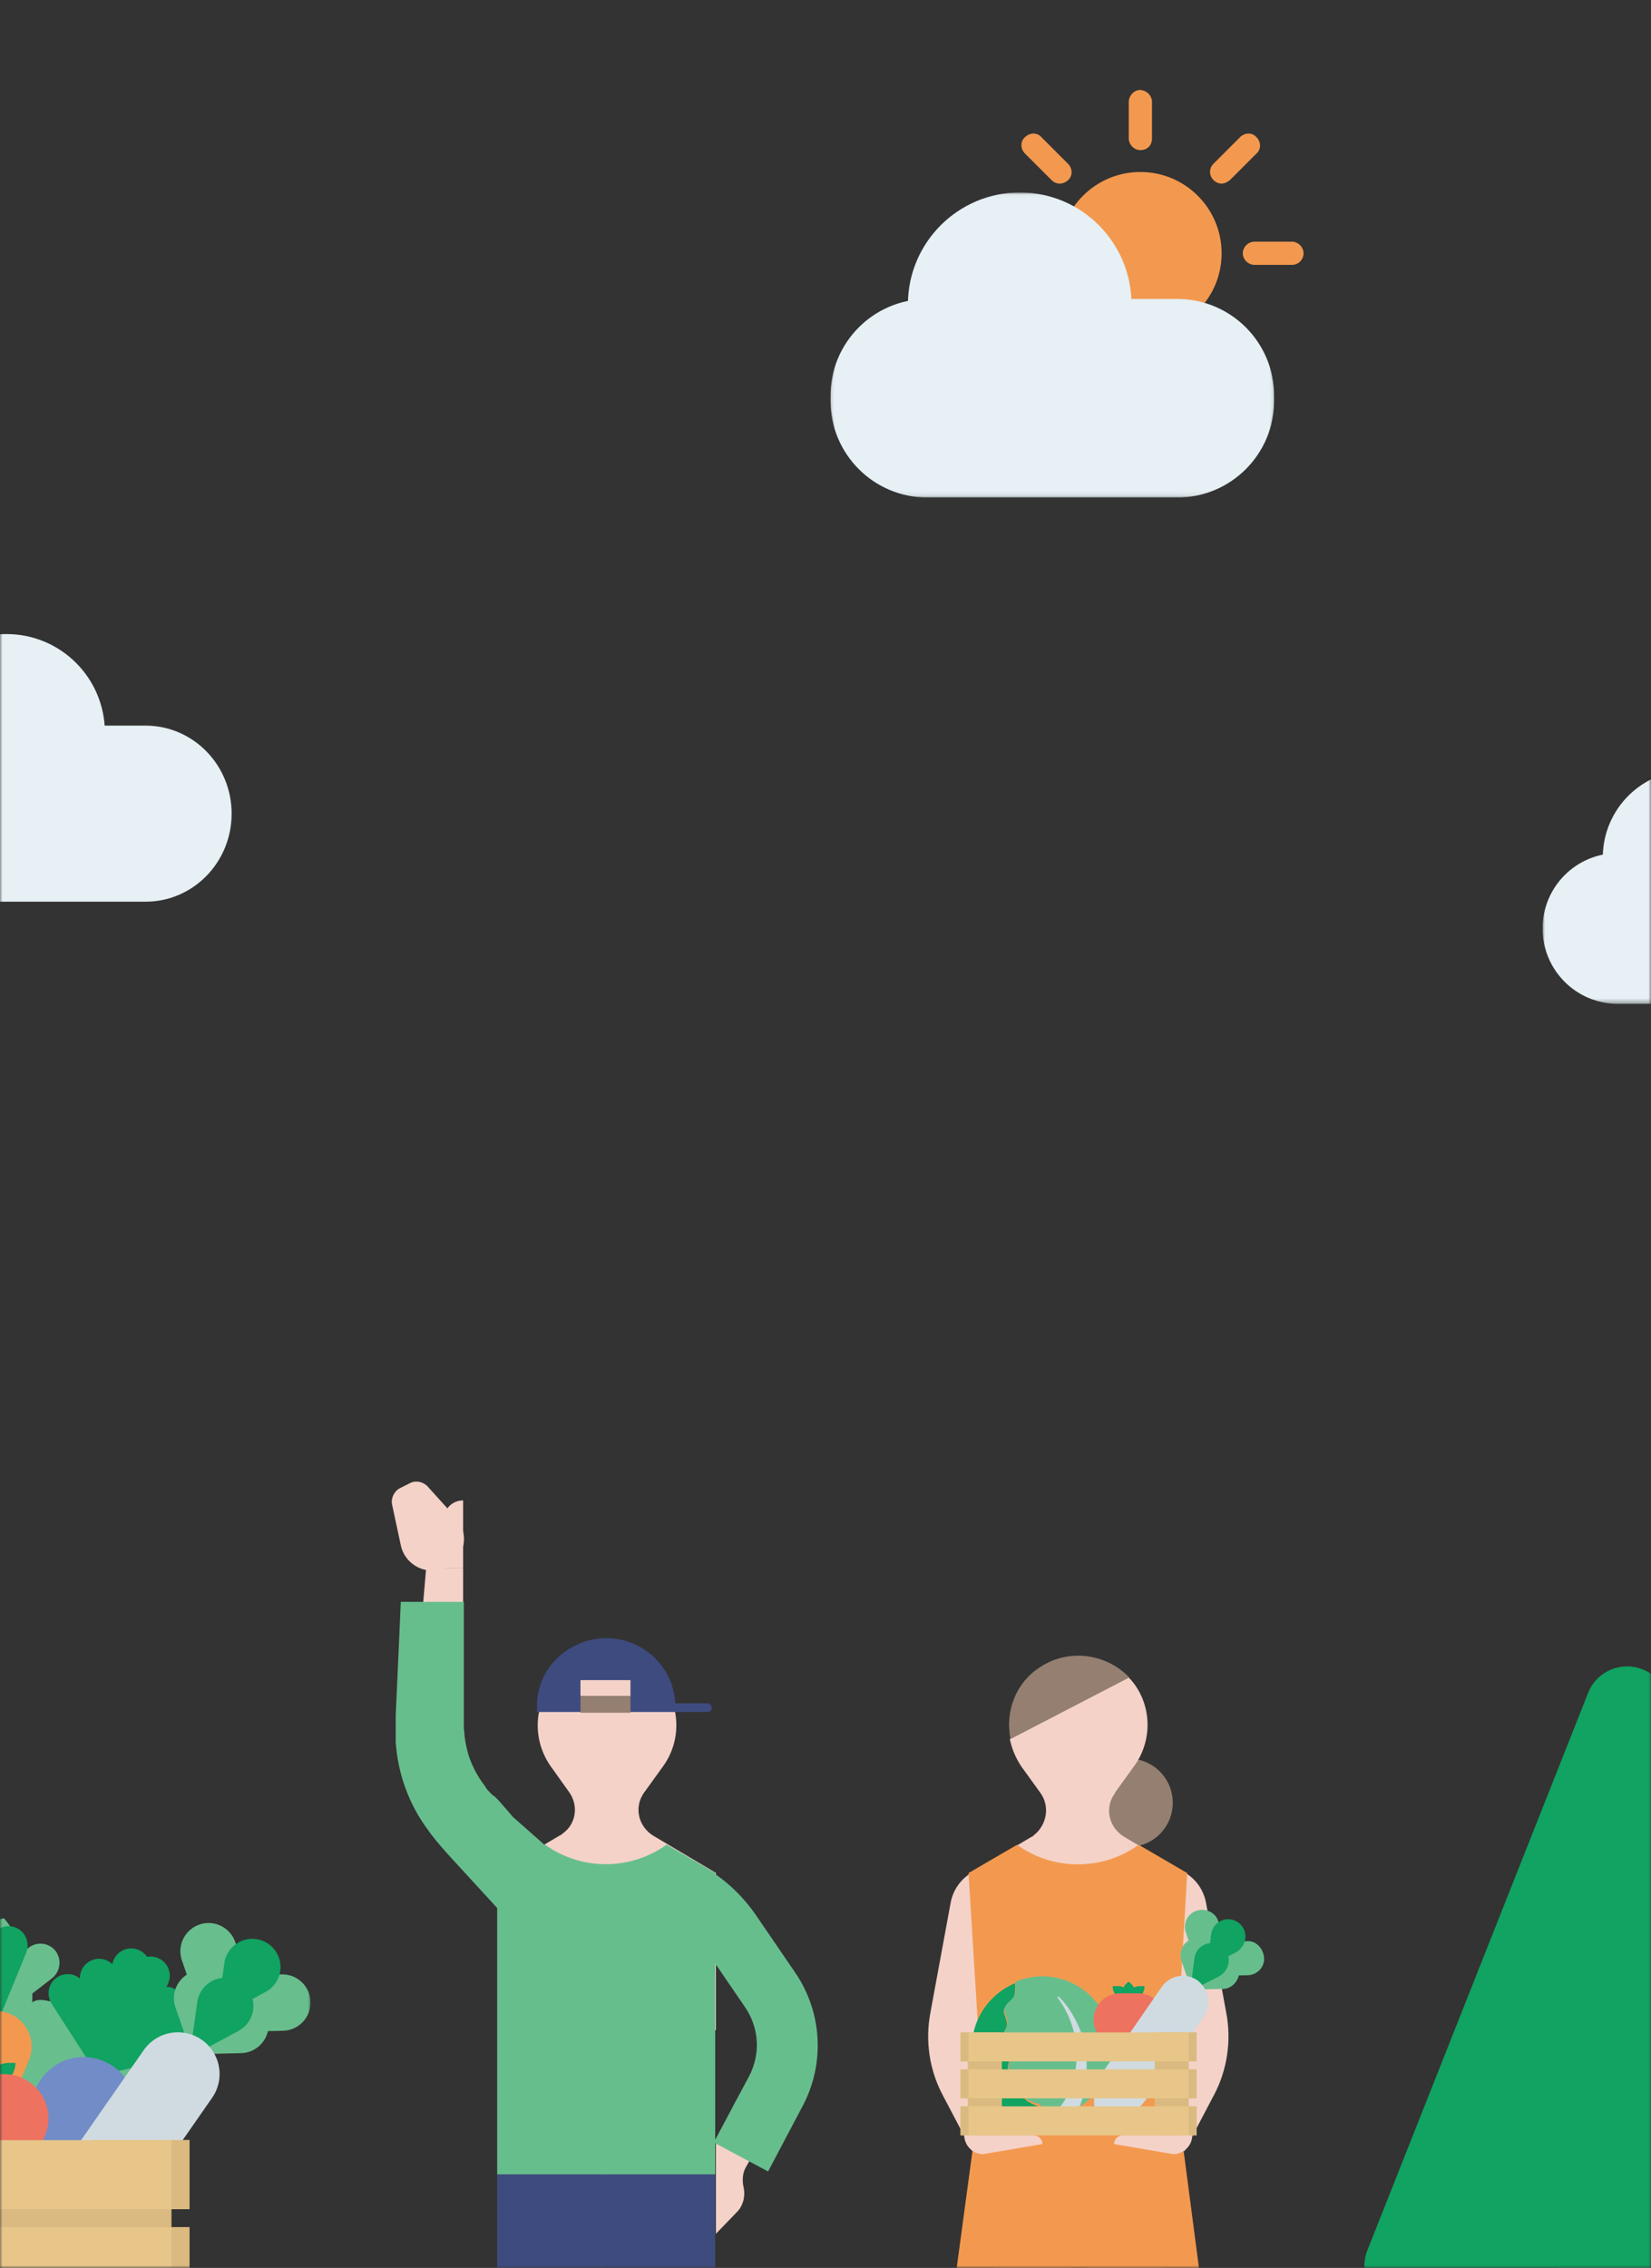 <svg width="335" height="460" viewBox="0 0 335 460" fill="none" xmlns="http://www.w3.org/2000/svg">
<rect x="0" y="0" width="335" height="460" fill="#333333" stroke="none"/>
<mask id="mask0_872_2267" style="mask-type:alpha" maskUnits="userSpaceOnUse" x="0" y="0" width="335" height="460">
<rect width="335" height="460" fill="white"/>
</mask>
<g mask="url(#mask0_872_2267)">
<path d="M231.392 67.856C240.496 67.856 247.877 60.475 247.877 51.37C247.877 42.266 240.496 34.886 231.392 34.886C222.288 34.886 214.907 42.266 214.907 51.37C214.907 60.475 222.288 67.856 231.392 67.856Z" fill="#F3994F"/>
<path d="M231.391 30.453C230.145 30.453 229.036 29.344 229.036 28.098V20.478C229.175 19.232 230.283 18.123 231.53 18.262C232.638 18.401 233.608 19.232 233.746 20.478V28.098C233.746 29.483 232.777 30.453 231.391 30.453Z" fill="#F3994F"/>
<path d="M231.393 84.478C230.146 84.478 229.038 83.37 229.038 82.123V74.504C228.9 73.257 229.869 72.01 231.254 72.01C232.501 71.872 233.748 72.841 233.748 74.227V74.642V82.261C233.748 83.37 232.778 84.478 231.393 84.478Z" fill="#F3994F"/>
<path d="M208.259 53.725H200.64C199.393 53.725 198.285 52.617 198.285 51.37C198.285 50.124 199.393 49.015 200.64 49.015H208.259C209.505 49.015 210.614 50.124 210.614 51.37C210.614 52.617 209.505 53.725 208.259 53.725Z" fill="#F3994F"/>
<path d="M262.146 53.725H254.527C253.28 53.725 252.172 52.617 252.172 51.37C252.172 50.124 253.28 49.015 254.527 49.015H262.146C263.392 49.015 264.5 50.124 264.5 51.37C264.5 52.617 263.531 53.725 262.146 53.725Z" fill="#F3994F"/>
<path d="M209.644 75.474C208.951 75.474 208.397 75.197 207.982 74.781C207.012 73.812 207.012 72.288 207.982 71.457L213.384 66.054C214.354 65.084 215.878 65.084 216.709 66.054C217.679 67.024 217.679 68.548 216.709 69.379L211.306 74.781C210.891 75.197 210.337 75.474 209.644 75.474Z" fill="#F3994F"/>
<path d="M247.878 37.24C246.631 37.24 245.523 36.132 245.523 34.885C245.523 34.192 245.8 33.638 246.216 33.223L251.618 27.82C252.588 26.85 254.112 26.85 254.943 27.82C255.913 28.79 255.913 30.314 254.943 31.145L249.54 36.547C248.986 36.963 248.432 37.24 247.878 37.24Z" fill="#F3994F"/>
<path d="M253.142 75.474C252.45 75.474 251.896 75.197 251.48 74.781L246.077 69.379C245.108 68.409 245.108 66.885 246.077 66.054C247.047 65.084 248.571 65.084 249.402 66.054L254.805 71.457C255.774 72.426 255.636 73.95 254.805 74.781C254.389 75.197 253.696 75.474 253.142 75.474Z" fill="#F3994F"/>
<path d="M215.047 37.24C214.354 37.24 213.8 36.963 213.384 36.547L207.982 31.145C207.012 30.175 207.012 28.651 207.982 27.82C208.951 26.85 210.475 26.85 211.306 27.82L216.709 33.223C217.679 34.192 217.679 35.716 216.709 36.547C216.293 36.963 215.601 37.24 215.047 37.24Z" fill="#F3994F"/>
<g clip-path="url(#clip0_872_2267)">
<mask id="mask1_872_2267" style="mask-type:luminance" maskUnits="userSpaceOnUse" x="168" y="39" width="91" height="61">
<path d="M168.5 39.03H258.544V99.983H168.5V39.03Z" fill="white"/>
</mask>
<g mask="url(#mask1_872_2267)">
<path d="M238.873 99.982H188.171C177.297 99.982 168.5 91.186 168.5 80.311C168.5 69.437 177.297 60.64 188.171 60.64H238.873C249.747 60.64 258.544 69.437 258.544 80.311C258.544 91.186 249.747 99.982 238.873 99.982Z" fill="#E6F0F5"/>
<path d="M229.592 61.748C229.592 74.285 219.41 84.467 206.873 84.467C194.336 84.467 184.223 74.285 184.223 61.748C184.223 49.212 194.405 39.03 206.942 39.03C219.479 39.03 229.592 49.212 229.592 61.748Z" fill="#E6F0F5"/>
</g>
</g>
<g clip-path="url(#clip1_872_2267)">
<mask id="mask2_872_2267" style="mask-type:luminance" maskUnits="userSpaceOnUse" x="168" y="39" width="91" height="62">
<path d="M168.5 39.964H258.544V100.917H168.5V39.964Z" fill="white"/>
</mask>
<g mask="url(#mask2_872_2267)">
<path d="M238.873 100.918H188.171C177.297 100.918 168.5 92.121 168.5 81.247C168.5 70.373 177.297 61.576 188.171 61.576H238.873C249.748 61.576 258.544 70.373 258.544 81.247C258.544 92.121 249.748 100.918 238.873 100.918Z" fill="#E6F0F5"/>
<path d="M229.592 62.683C229.592 75.22 219.41 85.402 206.873 85.402C194.336 85.402 184.223 75.22 184.223 62.683C184.223 50.146 194.405 39.964 206.942 39.964C219.479 39.964 229.592 50.146 229.592 62.683Z" fill="#E6F0F5"/>
</g>
</g>
<mask id="mask3_872_2267" style="mask-type:luminance" maskUnits="userSpaceOnUse" x="313" y="156" width="70" height="48">
<path d="M313 156.231H383V203.616H313V156.231Z" fill="white"/>
</mask>
<g mask="url(#mask3_872_2267)">
<path d="M367.708 203.617H328.292C319.838 203.617 313 196.779 313 188.325C313 179.871 319.838 173.033 328.292 173.033H367.708C376.162 173.033 383 179.871 383 188.325C383 196.779 376.162 203.617 367.708 203.617Z" fill="#E6F0F5"/>
<path d="M360.494 173.893C360.494 183.639 352.578 191.555 342.832 191.555C333.086 191.555 325.225 183.639 325.225 173.893C325.225 164.147 333.14 156.232 342.886 156.232C352.632 156.232 360.494 164.147 360.494 173.893Z" fill="#E6F0F5"/>
</g>
<path d="M29.523 182.893H-15.523C-25.185 182.893 -33 174.907 -33 165.035C-33 155.164 -25.185 147.178 -15.523 147.178H29.523C39.185 147.178 47 155.164 47 165.035C47 174.907 39.185 182.893 29.523 182.893Z" fill="#E6F0F5"/>
<path d="M21.286 148.607C21.286 159.644 12.309 168.607 1.255 168.607C-9.798 168.607 -18.714 159.644 -18.714 148.607C-18.714 137.57 -9.737 128.607 1.316 128.607C12.37 128.607 21.286 137.57 21.286 148.607Z" fill="#E6F0F5"/>
<path d="M199.771 378.3L197.273 379.769C194.922 381.092 193.306 383.443 192.865 386.089L188.75 408.426C187.722 414.011 188.603 419.889 191.248 424.886L197.273 436.348L204.621 415.186L199.771 378.3Z" fill="#F4D2C8"/>
<path d="M237.827 378.3L240.325 379.769C242.676 381.092 244.293 383.443 244.734 386.089L248.848 408.426C249.877 414.011 248.995 419.889 246.35 424.886L240.325 436.348L232.978 415.186L237.827 378.3Z" fill="#F4D2C8"/>
<path d="M229.003 374.627C233.954 374.627 237.967 370.613 237.967 365.662C237.967 360.711 233.954 356.698 229.003 356.698C224.053 356.698 220.04 360.711 220.04 365.662C220.04 370.613 224.053 374.627 229.003 374.627Z" fill="#947F70"/>
<path d="M226.349 363.454L230.17 358.164C233.991 352.873 233.697 345.525 229.435 340.676C229.288 340.529 229.141 340.382 228.994 340.235L204.895 352.726C205.336 354.784 206.071 356.547 207.246 358.311L211.067 363.601C213.124 366.394 212.389 370.214 209.744 372.272C209.598 372.419 209.451 372.566 209.304 372.566L196.666 380.061L198.43 412.098H237.958L240.75 380.061L228.113 372.566C225.174 370.802 224.145 367.128 225.909 364.189C226.202 363.895 226.202 363.748 226.349 363.454Z" fill="#F4D2C8"/>
<path d="M211.217 338.031C206.221 341.117 203.87 346.996 205.046 352.727L229.145 340.236C224.443 335.386 216.948 334.357 211.217 338.031Z" fill="#947F70"/>
<path d="M236.212 441.043V538.33H226.22L218.873 441.043L211.525 538.33H201.533V441.043H236.212Z" fill="#F4D2C8"/>
<path d="M199.164 422.681H238.398L240.897 379.916L231.051 374.185C223.704 379.475 213.711 379.475 206.364 374.185L196.519 379.916L199.164 422.681Z" fill="#F3994F"/>
<path d="M247.797 494.54H189.459L199.157 422.677H238.392L247.797 494.54Z" fill="#F3994F"/>
<path d="M211.525 434.879L199.475 436.936C197.418 436.936 195.655 435.173 195.655 433.115H209.761C210.643 433.115 211.525 433.85 211.525 434.879Z" fill="#F4D2C8"/>
<path d="M226.046 434.878L238.096 436.936C240.153 436.936 241.916 435.172 241.916 433.115H227.809C226.928 433.115 226.046 433.85 226.046 434.878Z" fill="#F4D2C8"/>
<path d="M207.994 425.765C207.26 425.03 207.7 423.414 207.113 422.532C206.525 421.65 205.055 421.209 204.615 420.181C204.174 419.152 205.055 417.829 204.762 416.801C204.468 415.772 203.292 414.89 203.145 413.862C202.998 412.833 204.174 411.804 204.321 410.775C204.468 409.747 203.439 408.424 203.733 407.542C204.027 406.661 205.496 405.926 205.79 404.897C205.937 404.015 206.084 403.134 205.937 402.252C198.737 405.338 195.21 413.568 198.296 420.916C200.647 426.5 206.231 430.027 212.403 429.733C211.962 428.998 211.668 427.97 211.08 427.529C210.492 427.088 208.582 426.5 207.994 425.765Z" fill="#10A361"/>
<path d="M225.323 411.948C223.56 404.306 215.919 399.456 208.424 401.22C207.543 401.367 206.808 401.661 206.073 401.954C206.073 402.836 206.073 403.718 205.926 404.6C205.485 405.628 204.163 406.216 203.869 407.245C203.575 408.274 204.604 409.449 204.457 410.478C204.31 411.507 203.281 412.535 203.281 413.711C203.281 414.887 204.604 415.622 204.898 416.65C205.192 417.679 204.31 419.002 204.751 420.03C205.192 421.059 206.661 421.5 207.249 422.382C207.837 423.263 207.543 424.88 208.13 425.615C208.718 426.35 210.335 426.35 211.216 427.084C211.951 427.819 212.098 428.701 212.539 429.289C213.274 429.289 214.155 429.142 214.89 428.995C222.384 427.378 227.087 419.589 225.323 411.948Z" fill="#67BE8D"/>
<path d="M214.901 405.045C214.754 404.898 214.46 405.045 214.607 405.192C216.224 407.396 217.399 409.895 217.987 412.54C218.281 414.303 218.428 416.067 218.428 417.683C218.428 418.565 218.281 419.447 218.134 420.329L217.987 420.916V421.21L217.84 421.504L217.546 422.68C217.399 423.121 217.252 423.415 217.105 423.856C216.958 424.297 216.811 424.59 216.518 425.031L215.93 426.207L215.195 427.236C215.048 427.383 215.048 427.53 214.901 427.677L214.46 428.117C214.166 428.411 214.019 428.852 213.726 429.146C214.019 429.146 214.46 428.999 214.754 428.999C216.371 428.558 217.84 427.97 219.163 427.089L219.456 426.207C219.603 425.766 219.75 425.178 219.897 424.737C220.044 424.296 220.191 423.856 220.191 423.268L220.485 421.798V421.651V421.357V420.623C220.485 419.594 220.485 418.712 220.485 417.683C220.338 415.773 219.897 413.862 219.31 412.099C218.281 409.454 216.811 406.955 214.901 405.045Z" fill="#D0DBE1"/>
<path d="M232.236 402.837H231.355C230.914 402.837 230.326 402.984 230.032 403.131C229.885 402.69 229.444 402.25 229.004 401.956C228.563 402.25 228.269 402.544 227.975 403.131C227.534 402.837 227.093 402.837 226.652 402.837H225.771C225.771 404.307 226.799 405.483 228.269 405.63C228.416 405.924 228.71 406.217 229.151 406.364C229.444 406.217 229.738 405.924 230.032 405.63C231.208 405.483 232.236 404.307 232.236 402.837Z" fill="#10A361"/>
<path d="M236.335 409.012C235.895 406.367 233.69 404.309 231.045 404.309H227.225C224.58 404.309 222.229 406.367 221.935 409.012C221.641 411.804 223.404 414.449 226.049 415.184C228.107 415.772 230.311 415.772 232.221 415.184C234.866 414.449 236.629 411.804 236.335 409.012Z" fill="#ED725F"/>
<path d="M240.903 403.574L247.809 403.427C249.72 403.574 251.336 401.958 251.483 400.047C251.63 398.137 250.013 396.52 248.103 396.373C247.956 396.373 247.809 396.373 247.662 396.373C246.487 396.373 245.458 396.961 244.87 397.843L240.903 403.574Z" fill="#67BE8D"/>
<path d="M246.205 400.785L253.111 400.638C255.021 400.638 256.638 399.022 256.491 397.111C256.344 395.201 254.874 393.584 252.964 393.731C251.789 393.731 250.76 394.319 250.172 395.201L246.205 400.785Z" fill="#67BE8D"/>
<path d="M241.923 404.16L239.719 397.694C239.131 395.931 240.012 393.873 241.923 393.286C243.686 392.698 245.743 393.579 246.331 395.49C246.772 396.519 246.478 397.694 245.89 398.576L241.923 404.16Z" fill="#67BE8D"/>
<path d="M242.816 398.429L240.612 391.962C240.024 390.199 240.906 388.141 242.816 387.554C244.579 386.966 246.637 387.848 247.224 389.758C247.665 390.787 247.371 391.962 246.784 392.844L242.816 398.429Z" fill="#67BE8D"/>
<path d="M241.492 403.868L242.373 397.108C242.667 395.198 244.431 393.875 246.341 394.169C248.251 394.463 249.574 396.227 249.28 398.137C249.133 399.313 248.398 400.194 247.516 400.782L241.492 403.868Z" fill="#10A361"/>
<path d="M244.879 399.02L245.761 392.26C246.054 390.35 247.818 389.027 249.728 389.321C251.638 389.615 252.961 391.378 252.667 393.289C252.52 394.464 251.785 395.346 250.904 395.934L244.879 399.02Z" fill="#10A361"/>
<path d="M242.946 401.665C240.594 400.049 237.362 400.636 235.745 402.988L223.843 420.182C221.785 423.268 221.344 427.089 222.961 430.469C226.634 430.763 230.161 429.146 232.365 426.06L244.268 409.013C245.884 406.662 245.297 403.429 242.946 401.665C242.946 401.812 242.946 401.812 242.946 401.665Z" fill="#D0DBE1"/>
<path d="M196.375 412.241H203.281V433.11H196.375V412.241Z" fill="#DABA80"/>
<path d="M234.3 412.241H241.207V433.11H234.3V412.241Z" fill="#DABA80"/>
<path d="M194.905 412.241H242.81V418.12H194.905V412.241Z" fill="#E8C689"/>
<path d="M194.905 419.738H242.81V425.617H194.905V419.738Z" fill="#E8C689"/>
<path d="M194.905 427.235H242.81V433.114H194.905V427.235Z" fill="#E8C689"/>
<path d="M194.905 412.241H196.522V418.12H194.905V412.241Z" fill="#DABA80"/>
<path d="M194.905 419.738H196.522V425.617H194.905V419.738Z" fill="#DABA80"/>
<path d="M194.905 427.235H196.522V433.114H194.905V427.235Z" fill="#DABA80"/>
<path d="M241.191 412.241H242.807V418.119H241.191V412.241Z" fill="#DABA80"/>
<path d="M241.191 419.738H242.807V425.616H241.191V419.738Z" fill="#DABA80"/>
<path d="M241.191 427.235H242.807V433.114H241.191V427.235Z" fill="#DABA80"/>
<path d="M344.178 415.616H316.124V511H344.178V415.616Z" fill="#DABA80"/>
<path d="M322.252 343.343L277.438 456.466C276.932 457.745 276.747 459.126 276.901 460.491C277.055 461.856 277.543 463.163 278.321 464.299C279.1 465.434 280.146 466.363 281.369 467.005C282.591 467.647 283.954 467.983 285.337 467.984H374.964C376.347 467.984 377.71 467.648 378.933 467.006C380.155 466.364 381.202 465.435 381.981 464.299C382.759 463.164 383.247 461.857 383.401 460.492C383.555 459.127 383.371 457.745 382.865 456.466L338.051 343.343C337.427 341.768 336.339 340.415 334.93 339.462C333.521 338.509 331.856 338 330.151 338C328.447 338 326.781 338.509 325.372 339.462C323.963 340.415 322.876 341.768 322.252 343.343Z" fill="#10A361"/>
<path d="M86.474 318H93.971V331.67H85.299L86.474 318Z" fill="#F4D2C8"/>
<path d="M156.877 429.71L149.381 426.035L145.265 434.413V434.854V453.081L149.528 448.671C150.851 447.348 151.292 445.29 150.851 443.527C150.557 442.057 150.704 440.587 151.439 439.411L156.877 429.71Z" fill="#F4D2C8"/>
<path d="M115.427 363.42C117.485 366.213 116.897 370.034 114.104 371.945C113.957 372.092 113.81 372.239 113.663 372.239L101.023 379.736V411.779H145.265V379.883L132.624 372.386C129.684 370.622 128.655 366.948 130.419 364.008C130.566 363.861 130.566 363.714 130.713 363.567L134.535 358.275C139.091 351.955 137.768 343.136 131.448 338.579C125.128 334.022 116.309 335.345 111.753 341.666C108.225 346.663 108.225 353.278 111.753 358.275L115.427 363.42Z" fill="#F4D2C8"/>
<path d="M122.926 332.258C130.422 332.258 136.595 337.991 137.036 345.487H143.65C144.091 345.487 144.532 346.075 144.385 346.516C144.385 346.957 143.944 347.251 143.65 347.251H108.962V346.222C108.815 338.579 115.136 332.405 122.926 332.258Z" fill="#3E4B7F"/>
<path d="M117.781 340.783H127.923V344.016H117.781V340.783Z" fill="#F4D2C8"/>
<path d="M117.781 344.016H127.923V347.397H117.781V344.016Z" fill="#947F70"/>
<path d="M145.121 538.335H128.806L121.751 441.029H145.121V538.335Z" fill="#3E4B7F"/>
<path d="M100.879 538.335H117.341L124.396 441.029H100.879V538.335Z" fill="#3E4B7F"/>
<path d="M100.879 441.028H145.12V379.881L135.273 374.149C127.924 379.44 117.929 379.44 110.58 374.149L100.879 376.059V441.028Z" fill="#67BE8D"/>
<path d="M155.851 440.44L144.828 434.561L151.883 421.332C154.382 416.775 154.088 411.337 151.148 407.074L143.211 395.462C141.594 393.11 139.536 391.2 137.037 389.73L134.245 388.113L140.565 377.383L143.358 379C147.326 381.351 150.707 384.585 153.353 388.407L161.29 400.019C166.875 408.103 167.463 418.686 162.76 427.359L155.851 440.44Z" fill="#67BE8D"/>
<path d="M101.169 365.183L100.287 364.301L99.993 364.154L99.846 364.007L99.552 363.713C99.111 363.272 98.67 362.831 98.376 362.243C96.906 360.332 95.731 358.128 94.996 355.776C94.702 354.6 94.408 353.424 94.261 352.101C94.261 351.513 94.114 350.925 94.114 350.19V324.908H81.326L80.738 338.137L80.297 347.838V349.014V349.602V350.337V353.424C80.738 359.744 82.943 365.918 86.765 371.063C87.353 371.944 88.088 372.826 88.675 373.561L90.439 375.619L93.673 379.147L106.754 393.405L119.101 381.793L104.109 368.564L101.169 365.183Z" fill="#67BE8D"/>
<path d="M83.239 300.802L81.182 301.831C80.006 302.419 79.271 303.889 79.565 305.212L81.329 313.443C82.064 316.971 85.591 319.176 89.119 318.441C89.854 318.294 90.588 318 91.323 317.559C94.263 315.501 94.998 311.533 93.087 308.593C92.94 308.299 92.793 308.152 92.646 308.005L87.061 301.831C86.032 300.508 84.415 300.214 83.239 300.802Z" fill="#F4D2C8"/>
<path d="M93.971 304.33V318H90.002V308.299C90.002 306.094 91.766 304.33 93.971 304.33Z" fill="#F4D2C8"/>
<mask id="mask4_872_2267" style="mask-type:luminance" maskUnits="userSpaceOnUse" x="-77" y="388" width="140" height="96">
<path d="M63 388H-77V483.425H63V388Z" fill="white"/>
</mask>
<g mask="url(#mask4_872_2267)">
<path d="M21.479 441.542C24.568 439.738 27.226 437.281 29.267 434.343C31.307 431.404 32.681 428.056 33.293 424.531C33.905 421.006 33.739 417.391 32.808 413.937C31.877 410.482 30.202 407.274 27.901 404.534C26.438 404.761 24.846 405.68 23.45 405.54C21.643 405.36 19.858 403.342 18.03 403.446C16.222 403.55 14.685 405.754 12.887 406.148C11.122 406.535 8.799 405.169 7.086 405.841C5.414 406.492 4.633 409.07 3.033 410.007C1.433 410.943 -1.193 410.36 -2.583 411.498C-4.011 412.665 -3.959 415.358 -5.158 416.707C-6.379 418.077 -9.06 418.34 -10.033 419.866C-11.02 421.408 -10.135 423.954 -10.863 425.615C-11.427 426.903 -13.007 427.839 -13.921 429.004C-12.66 432.351 -10.684 435.383 -8.129 437.887C-5.575 440.392 -2.505 442.308 0.867 443.502C4.239 444.696 7.831 445.139 11.392 444.801C14.953 444.462 18.397 443.35 21.484 441.542" fill="#68BE8D"/>
<path d="M-5.601 426.1C-2.512 424.296 0.145 421.838 2.185 418.9C4.226 415.961 5.599 412.613 6.21 409.088C6.822 405.563 6.656 401.948 5.724 398.494C4.792 395.04 3.117 391.831 0.817 389.092C-0.647 389.319 -2.238 390.238 -3.635 390.099C-5.442 389.918 -7.227 387.9 -9.055 388.002C-10.863 388.104 -12.399 390.309 -14.197 390.702C-15.963 391.089 -18.285 389.723 -19.999 390.396C-21.671 391.051 -22.452 393.626 -24.052 394.561C-25.651 395.497 -28.277 394.914 -29.667 396.052C-31.095 397.22 -31.043 399.914 -32.243 401.261C-33.464 402.632 -36.145 402.895 -37.118 404.42C-38.105 405.962 -37.22 408.508 -37.948 410.17C-38.512 411.456 -40.092 412.393 -41.005 413.557C-39.745 416.905 -37.769 419.936 -35.215 422.44C-32.662 424.945 -29.592 426.861 -26.221 428.056C-22.849 429.25 -19.258 429.694 -15.697 429.356C-12.136 429.019 -8.692 427.907 -5.606 426.1" fill="#68BE8D"/>
<path d="M39.706 412.746C39.534 411.941 39.112 411.212 38.5 410.662C37.888 410.113 37.117 409.771 36.299 409.687C36.861 409.161 37.255 408.479 37.428 407.728C37.602 406.978 37.549 406.192 37.275 405.472C37.001 404.752 36.519 404.13 35.891 403.684C35.262 403.239 34.515 402.99 33.745 402.971C34.187 402.338 34.431 401.587 34.446 400.815C34.461 400.042 34.246 399.283 33.828 398.633C33.41 397.984 32.808 397.473 32.099 397.167C31.39 396.86 30.606 396.771 29.846 396.912C29.413 396.272 28.799 395.776 28.082 395.487C27.366 395.198 26.58 395.128 25.824 395.286C25.068 395.445 24.376 395.825 23.837 396.378C23.297 396.931 22.935 397.632 22.795 398.392C22.24 397.857 21.538 397.5 20.779 397.365C20.02 397.23 19.238 397.325 18.533 397.636C17.828 397.947 17.231 398.461 16.819 399.112C16.407 399.764 16.198 400.523 16.219 401.294C15.503 400.703 14.598 400.389 13.67 400.407C12.742 400.424 11.85 400.774 11.157 401.392C10.463 402.009 10.014 402.855 9.889 403.775C9.765 404.695 9.973 405.63 10.477 406.409L19.808 420.927L36.694 417.369C37.706 417.155 38.593 416.548 39.158 415.681C39.723 414.815 39.921 413.759 39.708 412.746" fill="#10A361"/>
<path d="M18.625 438.159L12.18 439.195L8.386 433.882C7.175 432.187 6.495 430.17 6.43 428.088C6.366 426.006 6.92 423.951 8.023 422.184C9.126 420.417 10.729 419.016 12.628 418.16C14.527 417.303 16.637 417.029 18.692 417.372C20.747 417.715 22.654 418.66 24.172 420.086C25.69 421.513 26.751 423.358 27.221 425.387C27.691 427.417 27.548 429.54 26.811 431.489C26.074 433.438 24.775 435.124 23.08 436.334C21.753 437.274 20.23 437.899 18.625 438.162" fill="#718CC7"/>
<path d="M-2.322 410.347L-9.298 397.013C-9.791 396.104 -9.914 395.04 -9.64 394.043C-9.367 393.045 -8.718 392.192 -7.831 391.662C-7.375 391.405 -6.873 391.243 -6.354 391.185C-5.835 391.126 -5.309 391.172 -4.808 391.321C-4.308 391.469 -3.842 391.716 -3.438 392.048C-3.034 392.38 -2.702 392.789 -2.459 393.252C-2.252 393.653 -2.114 394.086 -2.051 394.533L0.008 409.604C0.048 409.894 -0.015 410.188 -0.171 410.435C-0.327 410.683 -0.566 410.867 -0.844 410.956C-1.123 411.044 -1.424 411.032 -1.694 410.921C-1.964 410.81 -2.187 410.606 -2.322 410.347Z" fill="#68BE8D"/>
<path d="M-1.42 410.544L10.473 401.32C11.3 400.697 11.855 399.78 12.021 398.758C12.188 397.736 11.952 396.69 11.365 395.838C11.057 395.415 10.668 395.059 10.22 394.79C9.773 394.521 9.275 394.344 8.758 394.271C8.241 394.198 7.714 394.229 7.209 394.363C6.704 394.497 6.231 394.731 5.818 395.052C5.463 395.329 5.157 395.665 4.914 396.045L-3.225 408.896C-3.382 409.143 -3.447 409.437 -3.408 409.727C-3.369 410.016 -3.229 410.283 -3.012 410.48C-2.796 410.677 -2.517 410.791 -2.225 410.802C-1.933 410.813 -1.646 410.721 -1.415 410.541" fill="#68BE8D"/>
<path d="M-2.822 409.609L-2.204 394.575C-2.177 393.541 -1.751 392.558 -1.016 391.83C-0.28 391.103 0.707 390.688 1.742 390.672C2.264 390.678 2.78 390.788 3.259 390.996C3.738 391.205 4.17 391.508 4.53 391.886C4.89 392.265 5.17 392.712 5.354 393.201C5.538 393.69 5.621 394.211 5.6 394.733C5.582 395.183 5.488 395.627 5.321 396.046L-0.433 410.13C-0.543 410.401 -0.745 410.624 -1.004 410.76C-1.263 410.896 -1.561 410.937 -1.847 410.874C-2.132 410.812 -2.387 410.651 -2.565 410.42C-2.744 410.188 -2.835 409.901 -2.822 409.609Z" fill="#10A361"/>
<path d="M0.753 408.081L-3.284 407.202C-4.307 406.979 -5.367 406.983 -6.388 407.212C-7.41 407.441 -8.369 407.891 -9.199 408.529C-10.029 409.168 -10.709 409.98 -11.192 410.909C-11.675 411.838 -11.949 412.862 -11.995 413.908L-13.351 444.706C-13.392 445.643 -13.101 446.565 -12.529 447.309C-11.957 448.053 -11.14 448.571 -10.223 448.771C-9.307 448.971 -8.348 448.841 -7.518 448.403C-6.688 447.965 -6.04 447.248 -5.687 446.378L5.885 417.803C6.278 416.832 6.455 415.788 6.402 414.742C6.349 413.696 6.068 412.675 5.579 411.749C5.091 410.823 4.405 410.015 3.572 409.381C2.738 408.748 1.776 408.304 0.753 408.081Z" fill="#F3994F"/>
<path d="M3.147 418.416H1.731C0.943 418.416 0.168 418.623 -0.516 419.016C-0.864 418.258 -1.438 417.625 -2.16 417.206C-2.881 417.626 -3.455 418.258 -3.803 419.016C-4.486 418.623 -5.261 418.416 -6.049 418.416H-7.467C-7.463 419.523 -7.057 420.591 -6.324 421.421C-5.592 422.25 -4.582 422.785 -3.484 422.926C-3.143 423.437 -2.69 423.865 -2.16 424.175C-1.629 423.864 -1.176 423.437 -0.835 422.926C0.263 422.785 1.272 422.25 2.005 421.42C2.738 420.59 3.144 419.523 3.147 418.416Z" fill="#10A361"/>
<path d="M9.772 428.482C9.531 426.75 8.788 425.126 7.635 423.811C6.806 422.856 5.785 422.086 4.64 421.549C3.494 421.012 2.249 420.721 0.985 420.694H-5.31C-7.461 420.739 -9.525 421.548 -11.134 422.975C-12.744 424.401 -13.794 426.354 -14.098 428.483C-14.372 430.704 -13.83 432.948 -12.572 434.798C-11.313 436.648 -9.425 437.977 -7.258 438.537C-3.921 439.437 -0.406 439.437 2.931 438.537C5.098 437.978 6.987 436.649 8.246 434.799C9.505 432.948 10.047 430.703 9.772 428.482Z" fill="#ED725F"/>
<path d="M37.607 416.688L48.905 416.442C49.882 416.421 50.837 416.15 51.68 415.654C52.522 415.159 53.224 414.456 53.717 413.612C54.211 412.769 54.48 411.813 54.499 410.835C54.518 409.858 54.286 408.893 53.826 408.03C53.366 407.168 52.692 406.438 51.87 405.91C51.047 405.383 50.103 405.074 49.128 405.015C48.152 404.955 47.178 405.147 46.297 405.571C45.417 405.995 44.66 406.638 44.099 407.438L37.607 416.688Z" fill="#68BE8D"/>
<path d="M46.115 412.147L57.413 411.902C58.39 411.88 59.345 411.609 60.188 411.113C61.03 410.618 61.732 409.915 62.225 409.071C62.719 408.228 62.988 407.272 63.007 406.295C63.026 405.318 62.794 404.352 62.334 403.49C61.874 402.628 61.2 401.898 60.378 401.37C59.556 400.842 58.611 400.533 57.636 400.474C56.66 400.415 55.686 400.606 54.806 401.03C53.925 401.455 53.168 402.097 52.607 402.897L46.115 412.147Z" fill="#68BE8D"/>
<path d="M39.293 417.87L35.603 407.191C35.283 406.267 35.206 405.277 35.377 404.314C35.549 403.352 35.965 402.45 36.585 401.694C37.204 400.938 38.008 400.353 38.917 399.996C39.827 399.638 40.814 399.52 41.782 399.652C42.751 399.784 43.669 400.162 44.45 400.75C45.231 401.339 45.848 402.117 46.243 403.011C46.638 403.906 46.796 404.886 46.704 405.86C46.612 406.833 46.272 407.766 45.716 408.571L39.293 417.87Z" fill="#68BE8D"/>
<path d="M40.609 408.32L36.915 397.64C36.595 396.716 36.517 395.726 36.689 394.763C36.861 393.801 37.277 392.899 37.896 392.143C38.516 391.387 39.319 390.802 40.229 390.445C41.139 390.087 42.125 389.969 43.094 390.101C44.063 390.233 44.981 390.611 45.762 391.2C46.543 391.788 47.16 392.566 47.555 393.46C47.949 394.355 48.108 395.335 48.016 396.309C47.924 397.282 47.584 398.215 47.028 399.02L40.609 408.32Z" fill="#68BE8D"/>
<path d="M38.461 417.279L40.03 406.088C40.165 405.119 40.547 404.202 41.138 403.422C41.729 402.643 42.509 402.029 43.406 401.637C44.301 401.246 45.283 401.09 46.256 401.186C47.229 401.282 48.162 401.625 48.964 402.184C49.767 402.742 50.413 403.497 50.841 404.376C51.269 405.256 51.464 406.23 51.409 407.206C51.353 408.182 51.048 409.128 50.523 409.953C49.998 410.778 49.27 411.454 48.409 411.918L38.461 417.279Z" fill="#10A361"/>
<path d="M43.959 409.372L45.529 398.182C45.664 397.214 46.046 396.297 46.637 395.518C47.228 394.739 48.008 394.125 48.904 393.734C49.8 393.342 50.781 393.187 51.754 393.283C52.727 393.379 53.659 393.722 54.461 394.28C55.264 394.839 55.91 395.593 56.338 396.472C56.765 397.351 56.961 398.325 56.905 399.301C56.85 400.277 56.545 401.222 56.02 402.047C55.495 402.872 54.768 403.548 53.908 404.012L43.959 409.372Z" fill="#10A361"/>
<path d="M40.928 413.731C40.017 413.096 38.989 412.647 37.904 412.41C36.819 412.173 35.699 412.151 34.605 412.347C33.512 412.543 32.468 412.953 31.534 413.552C30.599 414.151 29.791 414.929 29.157 415.841L9.645 443.876C7.949 446.312 6.924 449.152 6.674 452.11C6.424 455.068 6.957 458.04 8.22 460.727C11.178 460.978 14.15 460.446 16.837 459.184C19.524 457.922 21.831 455.975 23.527 453.539L43.039 425.503C43.674 424.591 44.123 423.564 44.36 422.479C44.598 421.394 44.619 420.273 44.423 419.18C44.227 418.086 43.818 417.043 43.219 416.108C42.619 415.173 41.842 414.365 40.93 413.731" fill="#D0DBE1"/>
<path d="M24.465 438.557H-58.905V476.427H24.465V438.557Z" fill="#DABA81"/>
<path d="M34.797 434.087H18.674V483.268H34.797V434.087Z" fill="#DABA81"/>
<path d="M38.464 434.09H-74.406V448.087H38.464V434.09Z" fill="#E8C689"/>
<path d="M38.464 451.762H-74.406V465.758H38.464V451.762Z" fill="#E8C689"/>
<path d="M38.457 434.09H34.8V448.087H38.457V434.09Z" fill="#DABA81"/>
<path d="M38.457 451.762H34.8V465.758H38.457V451.762Z" fill="#DABA81"/>
</g>
</g>
<defs>
<clipPath id="clip0_872_2267">
<rect width="90.044" height="60.953" fill="white" transform="translate(168.5 39.03)"/>
</clipPath>
<clipPath id="clip1_872_2267">
<rect width="90.044" height="60.953" fill="white" transform="translate(168.5 39.965)"/>
</clipPath>
</defs>
</svg>
